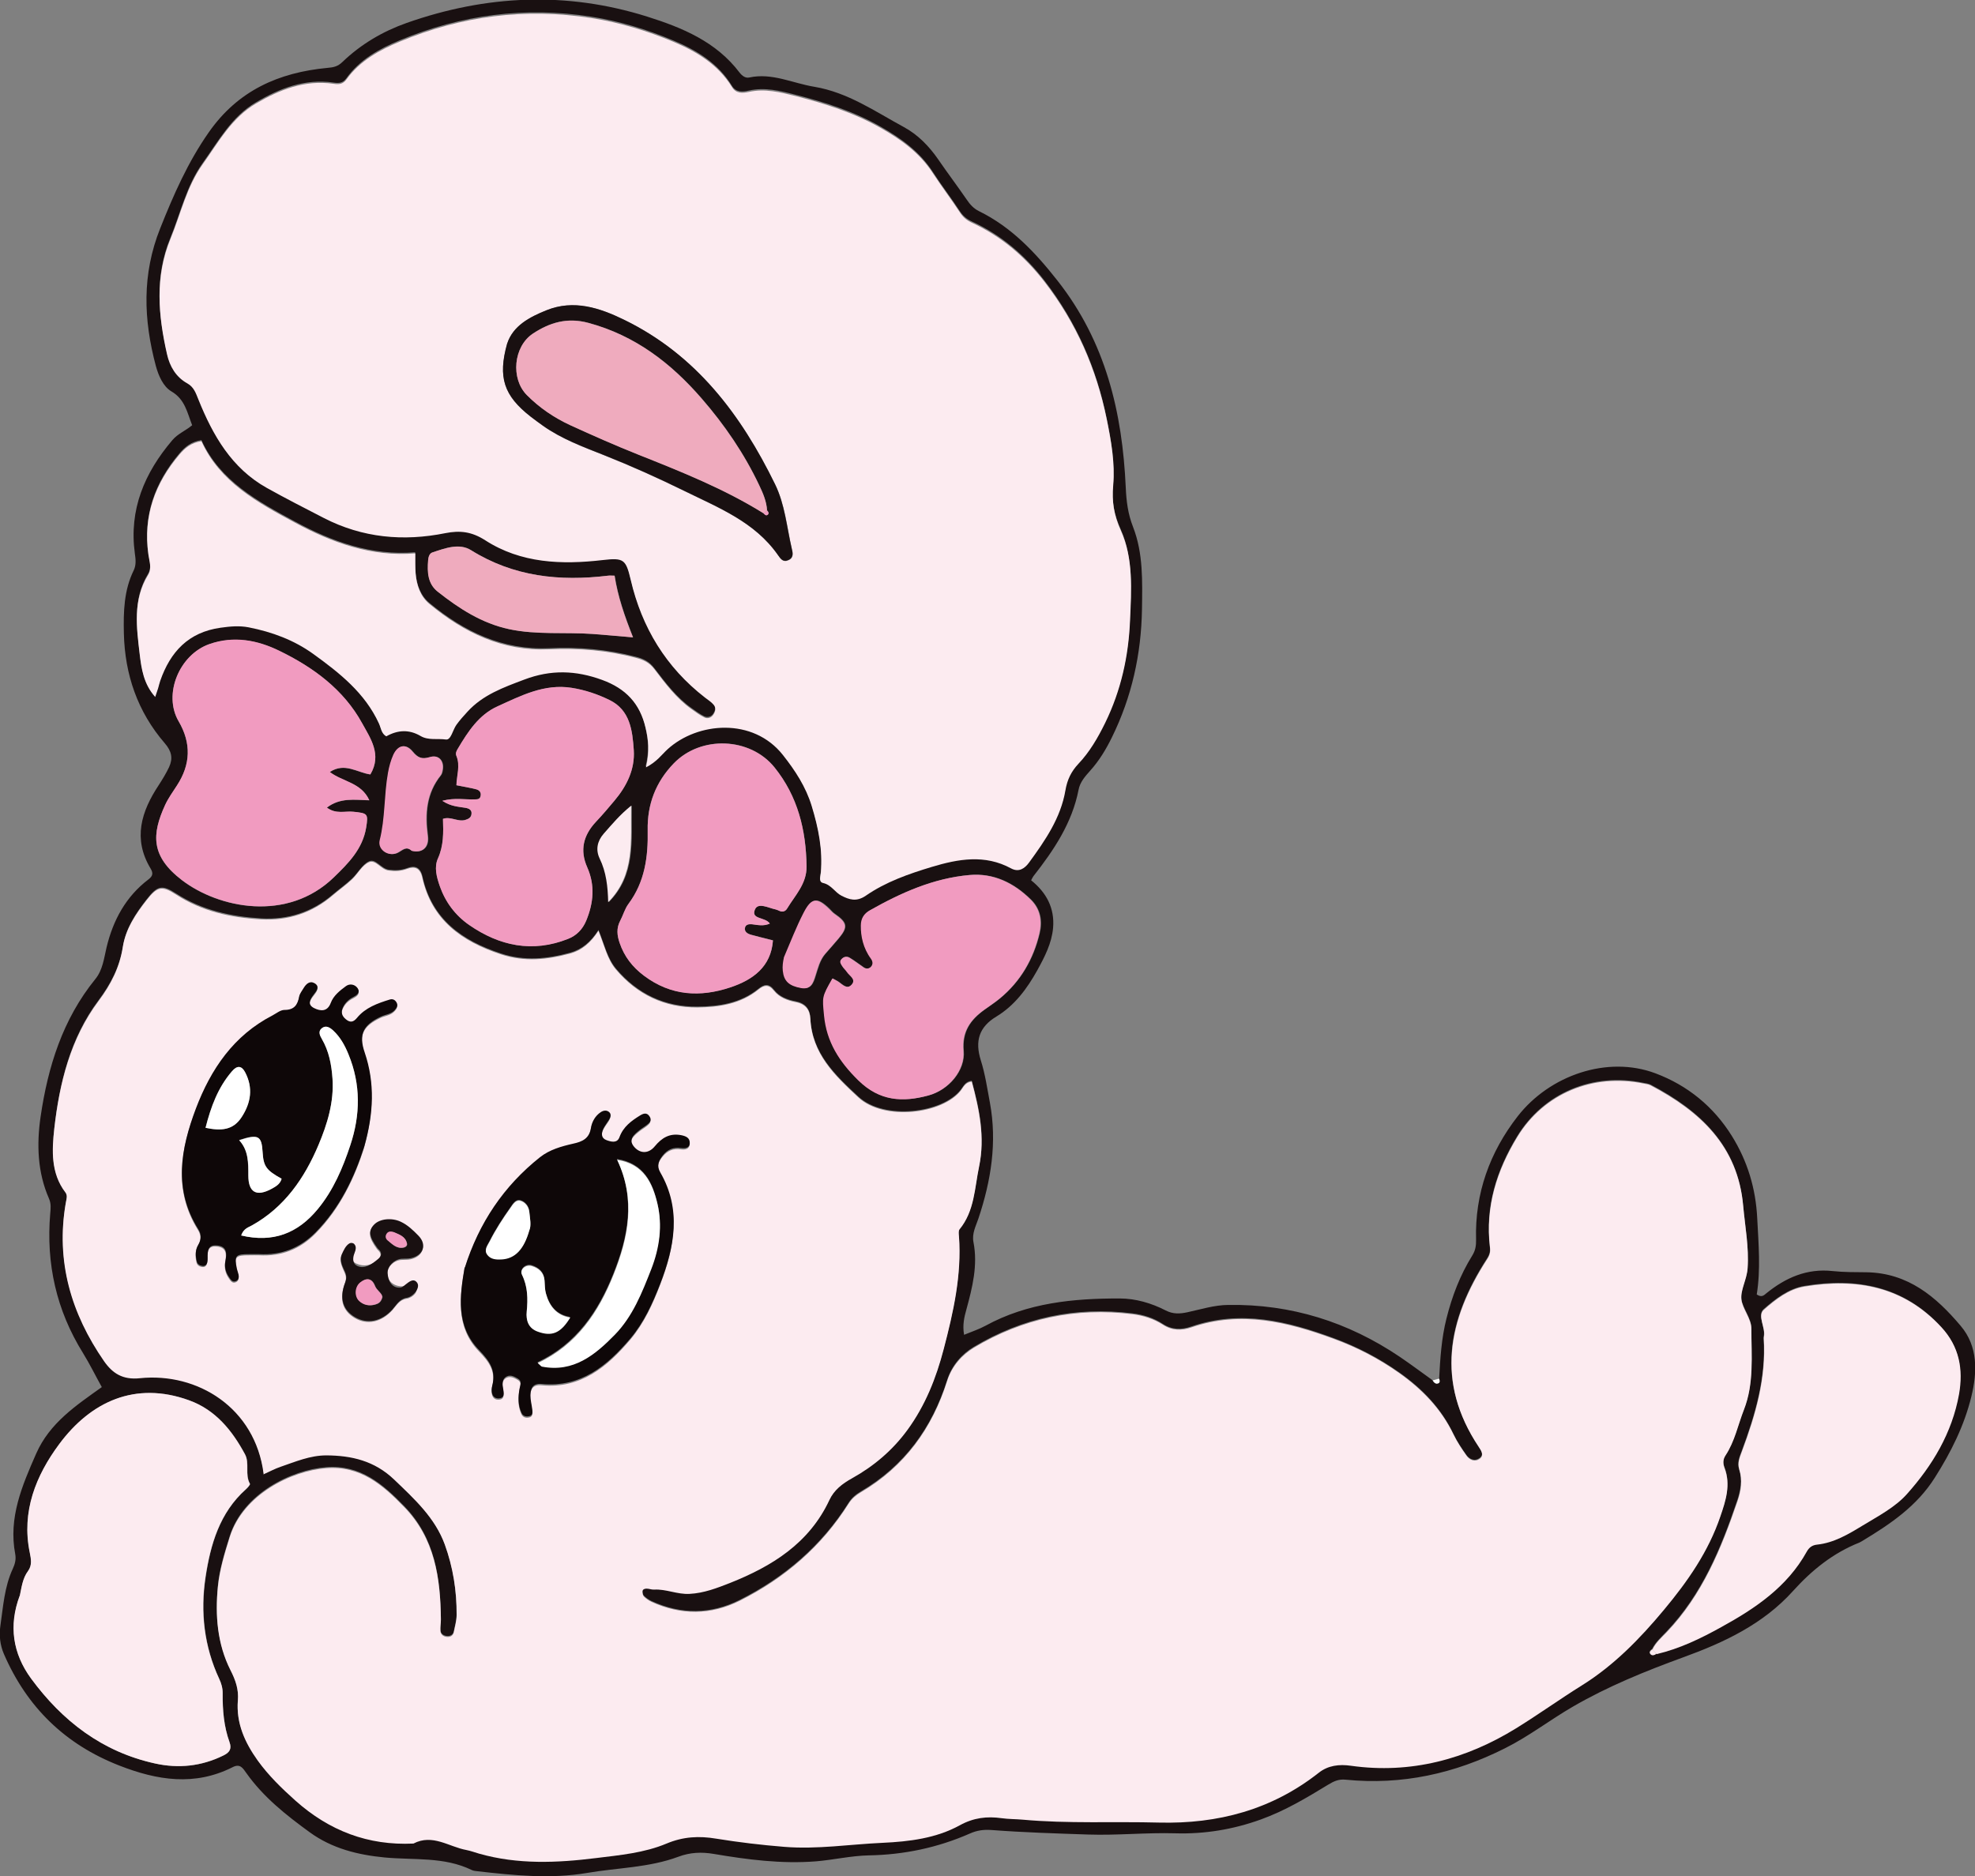 <?xml version="1.0" encoding="UTF-8"?>
<svg id="_レイヤー_2" data-name="レイヤー 2" xmlns="http://www.w3.org/2000/svg" xmlns:xlink="http://www.w3.org/1999/xlink" viewBox="0 0 161.98 153.9">
  <rect x="0" y="0" width="161.98" height="153.9" fill="#808080" stroke="none"/>
  <defs>
    <style>
      .cls-1 {
        fill: #efabbe;
      }

      .cls-1, .cls-2, .cls-3, .cls-4, .cls-5, .cls-6, .cls-7 {
        stroke-width: 0px;
      }

      .cls-2 {
        fill: none;
      }

      .cls-3 {
        fill: #fcebf0;
      }

      .cls-4 {
        fill: #fff;
      }

      .cls-5 {
        fill: #191011;
      }

      .cls-6 {
        fill: #f19bc0;
      }

      .cls-8 {
        clip-path: url(#clippath);
      }

      .cls-7 {
        fill: #0e0708;
      }
    </style>
    <clipPath id="clippath">
      <rect class="cls-2" width="161.98" height="153.9"/>
    </clipPath>
  </defs>
  <g id="_レイヤー_1-2" data-name="レイヤー 1">
    <g class="cls-8">
      <path class="cls-5" d="m118.03,113.09c.09-1.66.19-3.3.6-4.93.46-1.84,1.12-3.56,2.11-5.16.27-.43.33-.82.32-1.31-.11-3.79,1.13-7.19,3.41-10.12,2.62-3.37,7.36-5.01,11.3-3.53,2.64.99,4.77,2.73,6.27,5.14,1.28,2.06,1.96,4.3,2.08,6.76.11,2.11.29,4.2-.04,6.24.4.27.59.07.78-.09,1.59-1.29,3.34-2.06,5.44-1.83.93.1,1.87.09,2.8.1,3.4.06,5.7,2.02,7.71,4.4,1.43,1.69,1.36,3.79.87,5.8-.58,2.38-1.67,4.56-2.99,6.64-1.47,2.34-3.64,3.8-5.92,5.18-.09.05-.18.11-.27.15-2.16.86-3.9,2.26-5.45,3.98-2.44,2.71-5.65,4.22-8.99,5.43-3.12,1.14-6.16,2.37-9.06,4.05-1.88,1.09-3.6,2.43-5.56,3.41-4.14,2.09-8.47,3.04-13.08,2.58-.58-.06-.98.14-1.43.41-1.77,1.08-3.54,2.14-5.51,2.85-2.29.83-4.64,1.21-7.02,1.14-2.39-.07-4.76.18-7.15.1-2.64-.09-5.29-.17-7.92-.37-.66-.05-1.21.03-1.79.29-2.64,1.16-5.4,1.74-8.3,1.79-1.44.03-2.88.37-4.33.49-2.82.22-5.6-.14-8.37-.61-1-.17-1.94-.13-2.9.23-2.41.9-4.99.9-7.49,1.33-3.01.51-6,.2-9-.14-.15-.02-.32-.03-.46-.1-2.28-1.11-4.75-.8-7.15-1.03-2.18-.21-4.3-.73-6.13-2.06-1.94-1.41-3.81-2.89-5.21-4.87-.28-.39-.5-.79-1.11-.48-3.12,1.58-6.19,1.09-9.31-.13-4.45-1.74-7.57-4.79-9.46-9.15-.32-.74-.4-1.54-.29-2.3.23-1.58.33-3.21,1.02-4.69.18-.39.28-.77.2-1.2-.57-2.99.56-5.61,1.72-8.25,1.11-2.52,3.28-3.95,5.38-5.45-.51-.92-.98-1.88-1.54-2.79-2.19-3.52-3.04-7.34-2.69-11.45.04-.42.08-.81-.1-1.22-.95-2.16-1.02-4.46-.69-6.72.6-4.1,1.81-7.99,4.49-11.29.61-.75.71-1.71.92-2.6.54-2.24,1.58-4.16,3.43-5.57.37-.28.41-.52.18-.9-1.47-2.44-.76-4.68.67-6.84.31-.48.61-.97.85-1.48.33-.72.21-1.3-.36-1.96-2.22-2.57-3.27-5.62-3.35-9-.04-1.77,0-3.54.81-5.18.21-.44.16-.91.09-1.38-.49-3.6.79-6.61,3.08-9.3.45-.53,1.09-.77,1.62-1.22-.41-1.04-.58-2.12-1.71-2.78-.66-.39-1.05-1.28-1.27-2.09-1.01-3.79-1.15-7.5.36-11.28,1.1-2.76,2.26-5.41,3.98-7.87,2.4-3.44,5.74-4.91,9.73-5.29.49-.04.85-.11,1.23-.48,1.52-1.46,3.3-2.51,5.28-3.21,6.51-2.29,13.09-2.6,19.71-.52,2.89.91,5.67,2.06,7.59,4.6.22.28.49.46.78.4,1.88-.41,3.57.47,5.35.76,2.75.46,4.99,2.03,7.35,3.31,1.13.61,2.06,1.56,2.81,2.65.76,1.11,1.58,2.19,2.34,3.3.27.4.57.73,1,.94,2.66,1.31,4.6,3.36,6.44,5.7,3.96,5.03,5.32,10.81,5.6,16.97.05,1.14.18,2.17.6,3.24.84,2.16.76,4.46.73,6.75-.06,3.69-.84,7.2-2.47,10.51-.48.98-1.04,1.91-1.78,2.73-.41.46-.83.93-.95,1.56-.53,2.73-2.03,4.96-3.71,7.1-.06.08-.1.18-.18.33,1.24.99,1.94,2.27,1.8,3.9-.11,1.26-.69,2.38-1.29,3.47-.84,1.51-1.86,2.9-3.37,3.81-1.42.86-1.76,2.01-1.27,3.58.36,1.13.53,2.32.75,3.49.6,3.25.09,6.39-.94,9.48-.21.63-.55,1.23-.41,1.95.37,1.9-.09,3.72-.58,5.52-.18.64-.33,1.28-.19,2.08.66-.27,1.24-.46,1.77-.75,3.44-1.88,7.21-2.24,11.01-2.23,1.27,0,2.59.38,3.75.98.62.32,1.17.28,1.79.15,1.11-.24,2.2-.59,3.35-.6,5.14-.08,9.82,1.39,14.07,4.26.9.61,1.78,1.27,2.66,1.9.11.17.25.34.47.24.14-.06.13-.24.06-.38m17.84,22.57c1.89-.44,3.62-1.29,5.29-2.21,2.78-1.54,5.42-3.3,7.02-6.19.2-.36.46-.53.85-.58,1.39-.15,2.56-.85,3.71-1.55,1.28-.78,2.69-1.51,3.66-2.6,2.08-2.34,3.7-5.01,4.27-8.18.37-2.05.03-3.9-1.44-5.49-3.08-3.35-6.95-4.05-11.21-3.35-1.31.22-2.39,1.07-3.34,1.9-.57.5.17,1.47,0,2.23,0,.05-.02.1-.01.16.21,3.24-.68,6.26-1.79,9.24-.18.49-.39.94-.22,1.49.28.88.13,1.76-.16,2.6-1.32,3.9-2.88,7.68-5.79,10.73-.42.45-.9.86-1.18,1.43-.13.08-.26.22-.19.35.13.22.34.13.52.02m-114.24-14.77c.55-.24.96-.47,1.4-.62,1.23-.41,2.43-.94,3.76-.94,2.08.01,3.96.45,5.56,1.98,1.66,1.59,3.35,3.15,4.16,5.34.68,1.85.99,3.81.98,5.8,0,.46-.14.92-.23,1.38-.06.31-.31.42-.58.39-.28-.03-.5-.19-.52-.49-.02-.31.04-.62.04-.93-.04-3.38-.48-6.62-3-9.22-1.77-1.83-3.61-3.42-6.41-3.2-2.85.22-6.81,2.15-7.91,5.66-.42,1.35-.84,2.69-.97,4.08-.23,2.35-.05,4.69,1.03,6.83.42.82.68,1.6.61,2.5-.16,1.87.58,3.45,1.63,4.92.88,1.23,1.96,2.27,3.09,3.28,2.77,2.47,5.96,3.7,9.68,3.53,1.57-.82,2.9.26,4.34.53.36.07.7.2,1.05.3,3.17.9,6.39.76,9.59.36,1.94-.25,3.95-.43,5.78-1.19,1.36-.57,2.67-.64,4.08-.4,1.84.31,3.7.52,5.57.67,2.71.22,5.39-.21,8.07-.33,2.18-.1,4.39-.38,6.33-1.44,1.13-.62,2.22-.75,3.43-.58.56.08,1.14.06,1.71.11,3.73.35,7.47.15,11.2.25,4.83.12,9.24-1.05,13.09-4.08.78-.61,1.68-.72,2.65-.58,4.9.69,9.42-.53,13.54-3.07,1.82-1.12,3.58-2.38,5.41-3.53,2.6-1.63,4.74-3.81,6.72-6.19,1.95-2.35,3.64-4.78,4.63-7.67.44-1.28.86-2.58.34-3.95-.14-.36-.14-.71.08-1.04.76-1.15,1.02-2.49,1.51-3.75.84-2.14.6-4.41.61-6.63,0-.85-.74-1.64-.82-2.42-.08-.78.45-1.64.51-2.54.12-1.73-.21-3.41-.37-5.12-.43-4.91-3.54-7.76-7.58-9.89-.18-.09-.4-.11-.6-.15-4.12-.86-8.16.8-10.35,4.39-1.68,2.76-2.63,5.75-2.24,9.04.05.38-.01.64-.23.98-3.23,4.99-4.24,10.1-.69,15.4.19.29.47.68.08.97-.39.29-.82.11-1.08-.25-.39-.55-.77-1.11-1.06-1.72-1.01-2.12-2.56-3.72-4.46-5.06-1.67-1.18-3.45-2.1-5.35-2.8-3.81-1.41-7.65-2.35-11.69-.96-.81.28-1.59.28-2.35-.22-.75-.49-1.6-.75-2.49-.86-4.65-.58-9.01.36-13,2.75-.96.57-1.8,1.49-2.19,2.73-1.23,3.9-3.5,7.03-7.08,9.13-.4.24-.74.51-1,.93-2.21,3.51-5.25,6.12-8.94,7.97-2.37,1.19-4.8,1.2-7.22.09-.23-.11-.45-.26-.63-.44-.09-.09-.12-.27-.12-.41,0-.19.2-.24.34-.24.2,0,.41.09.61.08,1-.06,1.92.4,2.92.35,1.17-.07,2.25-.48,3.3-.89,3.45-1.36,6.5-3.25,8.16-6.8.38-.81,1.05-1.34,1.86-1.79,1.78-.99,3.31-2.29,4.54-3.96,1.47-2.01,2.36-4.26,2.98-6.64.79-3.02,1.47-6.06,1.25-9.22-.01-.2-.05-.47.05-.6,1.23-1.5,1.23-3.38,1.6-5.14.51-2.39.02-4.7-.6-6.98-.53.06-.67.44-.89.72-1.49,1.95-6.3,2.54-8.41.58-1.94-1.8-3.8-3.57-3.94-6.45-.03-.74-.4-1.21-1.21-1.37-.66-.12-1.34-.38-1.76-.93-.44-.57-.83-.46-1.29-.09-1.46,1.18-3.23,1.45-4.99,1.46-2.68.03-4.94-1.04-6.69-3.12-.71-.85-.93-1.93-1.43-3.17-.63.98-1.36,1.6-2.34,1.87-1.88.51-3.73.7-5.66.06-3.22-1.06-5.67-2.82-6.44-6.31-.17-.78-.63-.93-1.24-.7-.51.19-.97.21-1.51.14-.65-.08-1.07-.94-1.63-.69-.56.26-.91.96-1.4,1.42-.49.46-1.05.86-1.56,1.29-1.7,1.46-3.69,2.1-5.9,1.97-2.46-.15-4.83-.66-6.95-2.03-1.17-.76-1.55-.66-2.42.46-.9,1.15-1.71,2.36-1.95,3.85-.26,1.67-.98,3.07-2,4.43-2.31,3.08-3.21,6.75-3.63,10.49-.19,1.73-.3,3.63.91,5.21.21.27.08.59.03.9-.82,4.76.44,9.04,3.14,12.94.68.99,1.52,1.54,2.94,1.4,4.73-.49,9.46,2.44,10.15,7.84m31.36-57.97c.9-.47,1.28-1.04,1.76-1.48,2.46-2.23,7.01-2.62,9.46.47,1.01,1.27,1.88,2.6,2.36,4.18.55,1.8.93,3.62.75,5.51-.03.28-.21.72.19.81.67.15.96.77,1.5,1.04.63.32,1.23.53,1.99,0,1.63-1.13,3.51-1.8,5.41-2.37,2.16-.64,4.35-1.04,6.5.12.64.35,1.13,0,1.48-.48,1.32-1.81,2.6-3.66,2.98-5.92.15-.88.47-1.55,1.06-2.17.93-.99,1.6-2.14,2.2-3.36,1.31-2.65,1.92-5.47,2.04-8.4.11-2.49.28-5.06-.75-7.37-.57-1.26-.75-2.35-.63-3.72.16-1.79-.16-3.63-.53-5.41-.84-4.13-2.48-7.88-5.08-11.26-1.63-2.11-3.55-3.75-5.94-4.86-.46-.21-.75-.46-1.02-.86-.71-1.09-1.51-2.12-2.21-3.21-1.08-1.67-2.6-2.76-4.3-3.73-2.19-1.25-4.55-1.99-6.97-2.61-1.28-.33-2.51-.63-3.83-.34-.52.12-1.05.15-1.38-.39-1.14-1.86-2.89-2.92-4.83-3.73-2.16-.9-4.37-1.57-6.7-1.94-5.44-.85-10.66-.16-15.7,1.93-1.67.69-3.29,1.58-4.39,3.12-.29.4-.61.42-1.08.35-2.32-.33-4.39.47-6.33,1.62-2,1.17-3.08,3.18-4.38,4.99-1.32,1.85-1.8,4.06-2.64,6.12-1.3,3.14-1,6.3-.28,9.47.22.98.73,1.86,1.65,2.37.56.31.72.81.93,1.35,1.18,2.94,2.72,5.62,5.6,7.23,1.54.86,3.11,1.67,4.68,2.48,3.17,1.63,6.52,1.95,9.98,1.24,1.17-.24,2.13-.14,3.26.59,2.92,1.88,6.26,2,9.63,1.62,1.72-.2,1.9-.06,2.3,1.63.91,3.91,2.9,7.17,6.09,9.65.24.19.52.36.71.59.22.27.13.6-.06.86-.17.23-.47.29-.7.18-.37-.18-.7-.43-1.04-.67-1.25-.88-2.16-2.1-3.07-3.29-.42-.55-.89-.77-1.52-.93-2.34-.61-4.71-.81-7.11-.7-3.81.17-6.97-1.36-9.81-3.71-.75-.62-1.05-1.53-1.14-2.49-.04-.51-.02-1.03-.03-1.67-3.6.3-6.83-.88-9.86-2.52-3.05-1.65-6.15-3.33-7.67-6.68-.85.13-1.35.56-1.8,1.09-2.01,2.38-2.99,5.06-2.55,8.21.07.54.31,1.12-.03,1.68-1.25,2.06-.94,4.32-.68,6.52.14,1.17.31,2.42,1.26,3.48.11-.34.18-.53.24-.72.06-.2.1-.4.17-.6.83-2.39,2.32-3.99,4.95-4.36.78-.11,1.52-.18,2.31-.03,1.91.38,3.7,1.03,5.29,2.18,2.16,1.56,4.24,3.19,5.39,5.71.16.36.18.81.59,1.05.95-.53,1.88-.58,2.81-.03.64.38,1.39.19,2.08.29.42.06.56-.78.86-1.2.27-.38.59-.72.9-1.07,1.27-1.4,2.96-2,4.68-2.65,2.17-.82,4.2-.76,6.37.03,1.95.72,3.11,1.96,3.57,3.94.23.97.34,1.93.03,3.22M1.62,130.9c-.91,2.44-.57,4.73.94,6.79,2.57,3.49,5.84,6.01,10.16,6.96,1.93.43,3.81.23,5.6-.65.49-.24.71-.53.51-1.1-.47-1.28-.58-2.63-.56-3.98,0-.43-.11-.82-.28-1.2-1.24-2.67-1.55-5.49-1.12-8.35.4-2.68,1.15-5.29,3.31-7.21.14-.13.37-.39.33-.45-.43-.77-.01-1.69-.41-2.42-1.05-1.96-2.42-3.65-4.59-4.43-4.42-1.6-8.07.12-10.65,3.6-1.9,2.56-3.11,5.52-2.41,8.9.1.49.21,1.02-.14,1.5-.45.6-.53,1.34-.68,2.04M30.38,63.52c.96-1.63-.01-2.97-.68-4.19-1.52-2.78-4.01-4.6-6.79-5.94-1.78-.87-3.73-1.25-5.74-.55-2.47.87-3.81,4.13-2.52,6.33,1.05,1.8.99,3.54-.14,5.27-.34.52-.71,1.03-.97,1.6-1.1,2.39-1.19,4.2,1.38,6.16,3.02,2.31,8.64,3.47,12.45-.22,1.2-1.16,2.37-2.33,2.66-4.09.19-1.14.13-1.18-1.06-1.3-.67-.07-1.42.22-2.16-.34,1.09-.84,2.27-.63,3.48-.6-.67-1.47-2.18-1.5-3.24-2.32,1.23-.81,2.25.06,3.33.2m5.92,2.16c.69.47,1.31.47,1.9.57.26.05.51.17.47.5-.03.29-.23.4-.51.49-.61.18-1.19-.31-1.83-.09.04,1.13.06,2.19-.41,3.24-.33.73-.11,1.53.15,2.28.46,1.32,1.27,2.4,2.4,3.18,2.5,1.74,5.19,2.3,8.11,1.15.69-.27,1.2-.78,1.5-1.5.6-1.46.73-2.9.08-4.38-.62-1.4-.31-2.62.71-3.72.53-.57,1.04-1.16,1.54-1.76.99-1.19,1.67-2.55,1.57-4.12-.11-1.61-.29-3.29-1.99-4.11-.97-.47-2.01-.82-3.1-1-2.25-.35-4.17.65-6.09,1.52-1.52.69-2.42,2.07-3.25,3.47-.11.18-.21.38-.12.59.35.79.03,1.61.01,2.41.59.12,1.1.2,1.61.33.27.07.45.26.37.57-.06.26-.27.25-.48.26-.81.03-1.63-.15-2.64.11m26.84,10.08c-.38-.57-1.59-.32-1.22-1.17.26-.6,1.11-.11,1.69,0,.1.02.19.07.29.11.28.13.51.07.66-.19.66-1.09,1.61-2.03,1.59-3.45-.04-2.99-.72-5.75-2.63-8.12-2-2.48-6.04-2.63-8.26-.33-1.49,1.54-2.19,3.37-2.14,5.49.05,2.17-.23,4.23-1.58,6.04-.3.41-.43.94-.68,1.39-.32.6-.25,1.2-.04,1.81.38,1.11,1.04,1.97,2,2.69,2.21,1.66,4.62,1.78,7.09.95,1.83-.61,3.33-1.68,3.49-3.85-.65-.17-1.24-.31-1.83-.47-.26-.07-.51-.23-.47-.53.04-.3.31-.36.6-.32.45.05.91.18,1.45-.06m5.15,4.51c-.87,1.51-.82,1.51-.68,3.01.2,2.19,1.25,3.81,2.81,5.34,1.75,1.72,3.64,1.81,5.74,1.24,1.67-.45,3.02-2.06,2.88-3.65-.14-1.59.56-2.56,1.72-3.39.42-.3.86-.59,1.26-.92,1.7-1.41,2.75-3.23,3.25-5.35.24-1,.07-1.98-.71-2.75-1.4-1.38-3.07-2.2-5.04-2.02-2.95.26-5.61,1.45-8.15,2.89-.46.26-.73.63-.74,1.26-.01.86.19,1.83.82,2.7.18.25.19.5-.02.7-.15.15-.38.17-.58.03-.38-.26-.75-.55-1.15-.79-.24-.15-.5-.1-.69.13-.18.2-.02.39.08.55.1.18.27.31.39.49.21.31.77.58.38,1.03-.38.42-.74,0-1.07-.23-.12-.08-.26-.14-.48-.27m-17.9-33.04c-.24,0-.39-.02-.54,0-3.96.48-7.74.09-11.24-2.09-.97-.61-2.12-.17-3.16.18-.26.08-.34.39-.36.65-.08.96-.03,1.92.79,2.57,1.76,1.39,3.62,2.6,5.87,3.08,2.26.48,4.56.23,6.83.39,1.05.07,2.1.18,3.32.28-.7-1.76-1.25-3.36-1.51-5.05m-16.65,22.55c.83.23,1.47-.22,1.34-1.22-.24-1.82-.12-3.49,1.07-4.97.09-.11.13-.29.15-.44.13-.73-.33-1.27-1.04-1.05-.67.21-1,.06-1.43-.46-.56-.67-1.19-.53-1.56.27-.22.46-.35.98-.44,1.48-.33,1.83-.21,3.7-.67,5.53-.2.81.77,1.42,1.51,1,.38-.21.65-.52,1.08-.14m30.55,8.75c-.07.37-.12.71-.08,1.08.09.85.5,1.24,1.51,1.42.79.14.97-.43,1.14-.97.21-.64.35-1.3.81-1.83.37-.43.75-.84,1.11-1.28.77-.92.69-1.29-.34-2-.17-.11-.3-.28-.44-.42-.99-.95-1.44-.92-2.07.31-.61,1.19-1.09,2.45-1.62,3.68m-12.53-12.44c-.94.76-1.59,1.55-2.26,2.31-.52.6-.67,1.31-.32,2.02.54,1.11.67,2.29.7,3.58,2.21-2.24,1.84-4.99,1.88-7.91"/>
      <path class="cls-3" d="m21.62,120.89c-.69-5.41-5.42-8.33-10.15-7.84-1.42.15-2.25-.41-2.94-1.4-2.7-3.9-3.96-8.18-3.14-12.94.05-.31.18-.63-.03-.9-1.21-1.58-1.1-3.48-.91-5.2.42-3.73,1.32-7.4,3.63-10.49,1.02-1.36,1.73-2.76,1.99-4.43.23-1.48,1.05-2.7,1.95-3.85.88-1.12,1.25-1.22,2.42-.46,2.12,1.38,4.49,1.89,6.95,2.03,2.21.13,4.2-.51,5.9-1.97.51-.44,1.07-.83,1.56-1.29.49-.46.83-1.16,1.4-1.42.56-.26.98.6,1.63.68.53.07,1,.05,1.51-.14.61-.23,1.06-.08,1.24.7.77,3.49,3.23,5.25,6.45,6.31,1.93.64,3.77.45,5.66-.06.99-.27,1.71-.89,2.34-1.87.5,1.24.72,2.32,1.43,3.17,1.75,2.07,4.01,3.14,6.69,3.12,1.76-.02,3.53-.28,4.99-1.46.45-.37.84-.48,1.29.09.43.55,1.11.8,1.77.93.81.15,1.17.63,1.21,1.37.14,2.88,2,4.65,3.94,6.45,2.1,1.95,6.91,1.37,8.41-.58.21-.28.36-.66.89-.72.61,2.29,1.1,4.59.6,6.98-.37,1.76-.37,3.64-1.6,5.14-.11.13-.07.4-.05.6.23,3.16-.46,6.2-1.25,9.22-.62,2.38-1.51,4.63-2.98,6.64-1.22,1.67-2.76,2.97-4.54,3.96-.81.45-1.48.97-1.86,1.79-1.66,3.55-4.71,5.43-8.16,6.8-1.05.41-2.12.83-3.3.89-1.01.06-1.93-.41-2.92-.35-.2.01-.41-.08-.61-.08-.15,0-.33.05-.34.24,0,.14.03.32.12.41.18.18.4.33.63.44,2.42,1.1,4.85,1.09,7.22-.09,3.69-1.85,6.73-4.46,8.94-7.97.27-.42.6-.69,1-.93,3.58-2.1,5.85-5.23,7.08-9.13.39-1.24,1.24-2.15,2.19-2.73,3.99-2.39,8.35-3.33,13.01-2.75.89.11,1.74.38,2.49.86.77.5,1.54.5,2.35.22,4.04-1.39,7.88-.45,11.69.95,1.91.7,3.68,1.62,5.35,2.8,1.9,1.35,3.45,2.95,4.46,5.06.29.6.67,1.17,1.06,1.72.26.36.69.54,1.08.25.39-.29.11-.68-.08-.97-3.54-5.31-2.54-10.41.69-15.4.22-.34.28-.6.23-.98-.39-3.29.56-6.28,2.24-9.04,2.18-3.59,6.23-5.24,10.35-4.39.2.04.42.06.6.16,4.05,2.13,7.15,4.98,7.58,9.89.15,1.7.48,3.38.36,5.12-.06.91-.59,1.76-.51,2.54.08.78.82,1.58.82,2.42,0,2.22.23,4.49-.61,6.63-.49,1.25-.75,2.6-1.51,3.75-.22.33-.22.68-.08,1.04.52,1.37.1,2.67-.34,3.95-.98,2.89-2.67,5.32-4.63,7.67-1.98,2.38-4.11,4.56-6.72,6.19-1.83,1.14-3.58,2.4-5.41,3.53-4.12,2.54-8.64,3.76-13.54,3.07-.97-.14-1.88-.03-2.65.58-3.85,3.03-8.26,4.2-13.09,4.08-3.73-.1-7.47.1-11.2-.24-.57-.05-1.14-.04-1.71-.12-1.21-.17-2.3-.04-3.43.58-1.94,1.07-4.15,1.34-6.33,1.44-2.69.12-5.36.55-8.07.33-1.87-.15-3.72-.37-5.57-.67-1.42-.24-2.72-.17-4.08.4-1.83.77-3.83.95-5.78,1.19-3.2.4-6.42.54-9.59-.36-.35-.1-.69-.23-1.05-.3-1.43-.26-2.77-1.35-4.34-.53-3.72.18-6.91-1.05-9.68-3.52-1.13-1.01-2.2-2.05-3.09-3.28-1.05-1.47-1.78-3.05-1.63-4.92.08-.9-.19-1.68-.61-2.5-1.08-2.14-1.26-4.48-1.03-6.83.14-1.39.55-2.73.97-4.08,1.1-3.51,5.06-5.44,7.91-5.66,2.8-.22,4.64,1.37,6.41,3.2,2.51,2.59,2.96,5.83,3,9.22,0,.31-.06.62-.04.93.02.3.24.46.52.49.28.03.52-.09.58-.39.09-.46.23-.92.23-1.38.02-1.99-.3-3.95-.97-5.8-.8-2.2-2.5-3.75-4.16-5.34-1.6-1.53-3.48-1.97-5.56-1.98-1.33,0-2.53.52-3.76.94-.44.15-.85.37-1.4.62m16.5-16.9c-.4,2.35-.74,4.82,1.18,6.81.85.88,1.41,1.65,1.08,2.92-.11.41-.06,1.1.58,1.04.55-.05.33-.63.28-1.03-.04-.32.03-.64.36-.78.32-.13.61.04.88.19.37.21.19.54.14.83-.12.67-.13,1.34.16,1.98.12.26.37.34.65.27.28-.07.26-.29.24-.49-.04-.41-.17-.82-.16-1.23.01-.57.19-.99.93-.92,3.21.3,5.36-1.49,7.27-3.74,1.12-1.33,1.83-2.89,2.44-4.48,1.17-3.03,1.76-6.1,0-9.14-.32-.55-.14-.97.22-1.4.4-.49.87-.68,1.5-.59.27.04.69.02.7-.41,0-.44-.31-.57-.72-.65-.94-.18-1.57.22-2.15.92-.5.61-1.19.62-1.69.04-.53-.61,0-1.01.44-1.37.2-.16.43-.29.63-.45.2-.16.39-.33.21-.65-.23-.39-.54-.26-.8-.1-.71.44-1.37.92-1.68,1.77-.19.53-.69.39-1.07.25-.44-.16-.43-.56-.27-.91.12-.28.33-.52.49-.78.11-.19.18-.42.03-.58-.2-.2-.48-.18-.71-.03-.46.3-.73.79-.81,1.29-.14.89-.72,1.13-1.46,1.29-.97.21-1.93.48-2.72,1.11-2.97,2.35-5,5.36-6.17,9.07m-8.24-9.96c.75-2.7.88-5.19.03-7.7-.5-1.49-.13-2.26,1.33-2.94.37-.17.81-.19,1.12-.52.21-.21.3-.42.14-.68-.12-.2-.31-.27-.54-.2-1,.31-1.98.66-2.67,1.5-.29.36-.55.42-.91.12-.32-.27-.43-.57-.25-.96.18-.39.47-.67.86-.86.27-.14.6-.35.36-.71-.23-.35-.65-.42-.97-.19-.49.37-1.01.76-1.24,1.37-.28.75-.85.7-1.37.43-.62-.31-.31-.76,0-1.15.23-.29.49-.65.02-.91-.39-.22-.68.08-.88.41-.14.22-.32.44-.36.68-.13.69-.42,1.11-1.21,1.11-.33,0-.66.28-.98.45-3.18,1.64-5.06,4.39-6.28,7.63-1.25,3.3-1.86,6.62.18,9.89.27.43.26.86-.01,1.31-.25.42-.22.9-.11,1.36.05.22.24.33.46.36.25.03.37-.12.41-.35.02-.1.02-.21.02-.31-.01-.55.01-1.11.78-1.02.79.08.8.63.68,1.26-.09.48.01.93.29,1.34.14.2.29.47.6.32.22-.1.23-.33.19-.54-.03-.15-.1-.3-.13-.45-.22-1.1-.12-1.21,1.05-1.21.26,0,.52-.01.78,0,1.81.1,3.34-.48,4.62-1.78,2.02-2.05,3.21-4.56,4-7.07m-.81,7.9c-1.16.73-1.35,1.15-.9,2.14.17.38.31.63.13,1.11-.51,1.32-.17,2.28.81,2.85,1.01.59,2.17.35,3.07-.64.34-.38.57-.85,1.17-.95.52-.08,1.02-.61.77-.98-.47-.56-.67-.07-1.02-.04-.71.05-1.29-.38-1.33-.99-.03-.55.51-1.12,1.14-1.17.26-.02.52,0,.77-.05,1.02-.23,1.34-1.1.62-1.84-.43-.44-.88-.88-1.46-1.15-.73-.34-1.71-.24-2.18.24-.48.5-.41.97.26,1.9.06.08.15.14.21.23.19.27.07.5-.13.68-.52.44-1.15.56-1.74.3-.66-.29-.16-.79-.1-1.21.01-.09-.04-.18-.11-.41"/>
      <path class="cls-3" d="m52.98,62.93c.31-1.28.2-2.25-.03-3.22-.46-1.99-1.62-3.23-3.57-3.94-2.16-.79-4.2-.85-6.37-.03-1.72.65-3.41,1.25-4.68,2.65-.31.34-.63.69-.9,1.07-.3.42-.44,1.26-.86,1.2-.69-.1-1.44.09-2.08-.29-.94-.55-1.87-.5-2.81.03-.41-.23-.43-.69-.6-1.05-1.15-2.51-3.23-4.15-5.39-5.71-1.58-1.14-3.37-1.8-5.29-2.18-.78-.15-1.52-.08-2.31.03-2.64.37-4.12,1.98-4.95,4.36-.07.2-.11.4-.17.6-.06.19-.12.38-.24.72-.95-1.05-1.13-2.31-1.27-3.48-.26-2.2-.58-4.46.68-6.52.34-.55.1-1.13.03-1.68-.44-3.14.53-5.83,2.55-8.21.45-.53.95-.96,1.8-1.09,1.51,3.35,4.62,5.04,7.67,6.68,3.03,1.64,6.27,2.82,9.87,2.52,0,.65-.01,1.16.03,1.67.08.96.39,1.87,1.14,2.49,2.84,2.35,5.99,3.88,9.81,3.71,2.4-.11,4.77.08,7.11.7.63.17,1.1.38,1.52.93.91,1.19,1.81,2.41,3.06,3.29.34.24.67.49,1.04.67.24.12.53.05.7-.18.2-.26.29-.59.06-.86-.19-.23-.47-.4-.71-.59-3.2-2.48-5.18-5.74-6.09-9.65-.4-1.69-.57-1.83-2.3-1.63-3.36.39-6.7.27-9.63-1.62-1.12-.72-2.08-.82-3.26-.59-3.46.7-6.81.39-9.98-1.24-1.57-.81-3.14-1.61-4.68-2.47-2.88-1.61-4.42-4.3-5.6-7.23-.22-.54-.37-1.04-.93-1.35-.92-.51-1.43-1.39-1.65-2.37-.72-3.17-1.01-6.33.28-9.47.85-2.06,1.32-4.27,2.64-6.12,1.29-1.81,2.38-3.82,4.38-4.99,1.94-1.14,4.01-1.95,6.33-1.62.47.07.79.05,1.08-.35,1.11-1.54,2.73-2.42,4.39-3.11,5.04-2.1,10.26-2.78,15.7-1.93,2.34.37,4.55,1.04,6.71,1.94,1.94.81,3.69,1.88,4.83,3.73.33.54.86.5,1.38.39,1.31-.29,2.55.02,3.83.34,2.42.62,4.77,1.36,6.97,2.61,1.7.96,3.22,2.06,4.3,3.73.71,1.09,1.5,2.12,2.21,3.21.27.41.56.65,1.02.86,2.39,1.11,4.31,2.75,5.94,4.86,2.6,3.37,4.24,7.13,5.08,11.25.36,1.78.69,3.62.53,5.41-.12,1.37.06,2.45.63,3.72,1.04,2.31.86,4.88.75,7.37-.12,2.93-.74,5.74-2.04,8.4-.6,1.22-1.27,2.38-2.2,3.36-.58.62-.91,1.29-1.06,2.17-.38,2.26-1.66,4.11-2.98,5.92-.35.48-.83.83-1.48.48-2.15-1.17-4.34-.77-6.5-.12-1.89.57-3.78,1.23-5.41,2.36-.77.53-1.37.32-2,0-.53-.27-.83-.89-1.5-1.04-.4-.09-.21-.53-.19-.81.17-1.9-.2-3.71-.75-5.51-.48-1.57-1.35-2.9-2.36-4.18-2.45-3.1-7-2.71-9.46-.47-.48.44-.86,1.01-1.76,1.48m-11.39-34.74c-.78,2.77-.28,4.27,1.93,5.99.33.25.66.5,1,.74,1.54,1.09,3.28,1.73,5.02,2.42,2.22.88,4.4,1.86,6.54,2.91,2.82,1.39,5.81,2.54,7.72,5.28.21.3.41.63.87.41.46-.21.34-.64.26-.95-.4-1.76-.55-3.6-1.36-5.25-2.78-5.71-6.48-10.62-12.36-13.5-2.03-.99-4.15-1.7-6.4-.79-1.4.56-2.74,1.27-3.22,2.74"/>
      <path class="cls-3" d="m1.62,130.9c.15-.7.23-1.44.68-2.04.35-.48.24-1,.14-1.5-.7-3.38.51-6.34,2.41-8.9,2.58-3.48,6.23-5.2,10.65-3.6,2.17.78,3.54,2.48,4.59,4.43.39.73-.03,1.65.4,2.42.04.07-.19.33-.33.45-2.15,1.92-2.9,4.52-3.31,7.21-.43,2.86-.12,5.68,1.13,8.35.18.38.29.77.28,1.2-.01,1.36.1,2.7.56,3.98.21.57-.01.86-.51,1.1-1.79.88-3.67,1.08-5.6.65-4.32-.95-7.59-3.47-10.16-6.96-1.51-2.06-1.85-4.35-.94-6.79"/>
      <path class="cls-3" d="m135.53,135.3c.27-.57.75-.98,1.18-1.43,2.91-3.05,4.46-6.83,5.79-10.73.29-.84.43-1.72.15-2.6-.17-.55.04-1,.22-1.49,1.11-2.98,2-6.01,1.79-9.24,0-.05,0-.1.01-.15.16-.76-.58-1.73,0-2.23.95-.84,2.03-1.69,3.34-1.9,4.27-.71,8.13,0,11.22,3.35,1.47,1.59,1.8,3.45,1.44,5.49-.57,3.17-2.18,5.84-4.27,8.18-.97,1.09-2.38,1.82-3.66,2.6-1.15.7-2.32,1.4-3.71,1.55-.39.04-.65.22-.85.58-1.6,2.89-4.23,4.66-7.02,6.19-1.67.93-3.41,1.77-5.29,2.21-.11-.12-.22-.24-.33-.37"/>
      <path class="cls-6" d="m30.38,63.52c-1.08-.15-2.1-1.01-3.33-.2,1.06.81,2.57.85,3.24,2.32-1.2-.03-2.38-.24-3.48.6.74.56,1.48.27,2.16.34,1.19.12,1.24.16,1.06,1.3-.29,1.76-1.46,2.93-2.66,4.09-3.82,3.69-9.43,2.53-12.45.22-2.57-1.97-2.47-3.77-1.38-6.16.26-.56.63-1.07.97-1.6,1.13-1.73,1.19-3.47.14-5.27-1.29-2.2.05-5.46,2.52-6.33,2.02-.71,3.96-.32,5.74.55,2.77,1.35,5.27,3.17,6.79,5.94.67,1.22,1.64,2.57.68,4.19"/>
      <path class="cls-6" d="m36.3,65.68c1-.26,1.83-.08,2.63-.11.22,0,.42,0,.48-.26.08-.32-.11-.51-.37-.57-.5-.13-1.01-.21-1.61-.33.02-.8.33-1.61,0-2.41-.09-.2,0-.4.12-.59.83-1.4,1.73-2.79,3.25-3.47,1.92-.87,3.84-1.88,6.09-1.52,1.09.17,2.13.52,3.1,1,1.69.83,1.88,2.51,1.99,4.12.1,1.57-.57,2.93-1.57,4.12-.5.6-1,1.19-1.54,1.76-1.03,1.1-1.33,2.32-.71,3.72.66,1.48.52,2.92-.08,4.38-.3.72-.8,1.23-1.5,1.5-2.91,1.15-5.61.58-8.11-1.15-1.13-.79-1.94-1.87-2.4-3.18-.26-.75-.48-1.55-.15-2.28.47-1.04.45-2.11.41-3.24.64-.22,1.22.27,1.83.09.28-.08.48-.2.51-.49.04-.33-.2-.45-.47-.5-.59-.1-1.21-.11-1.91-.57"/>
      <path class="cls-6" d="m63.14,75.76c-.54.24-1,.11-1.45.06-.29-.03-.56.02-.6.32-.04.29.22.45.47.53.59.16,1.18.31,1.83.47-.15,2.17-1.65,3.24-3.48,3.85-2.48.83-4.88.71-7.09-.95-.96-.72-1.62-1.58-2-2.69-.21-.61-.28-1.2.04-1.81.24-.46.38-.99.68-1.39,1.35-1.81,1.62-3.87,1.58-6.04-.04-2.12.66-3.96,2.14-5.49,2.22-2.3,6.26-2.15,8.26.33,1.91,2.37,2.59,5.14,2.63,8.12.02,1.42-.93,2.36-1.59,3.45-.15.25-.39.32-.66.19-.09-.04-.19-.09-.29-.11-.58-.12-1.43-.6-1.69,0-.36.84.85.6,1.22,1.16"/>
      <path class="cls-6" d="m68.29,80.27c.22.12.36.18.48.27.33.23.7.65,1.07.23.4-.44-.17-.71-.38-1.03-.11-.17-.28-.31-.39-.49-.1-.16-.25-.35-.08-.55.19-.23.45-.28.69-.13.4.24.76.53,1.15.79.19.13.42.11.57-.03.21-.2.2-.45.02-.7-.63-.86-.83-1.84-.82-2.7,0-.62.28-1,.74-1.26,2.55-1.44,5.21-2.63,8.15-2.89,1.97-.18,3.65.64,5.04,2.02.78.77.94,1.75.71,2.75-.5,2.12-1.55,3.95-3.25,5.35-.4.33-.84.62-1.26.92-1.16.83-1.86,1.8-1.72,3.39.14,1.59-1.21,3.2-2.88,3.65-2.1.57-3.99.48-5.74-1.24-1.56-1.53-2.61-3.16-2.81-5.34-.14-1.5-.19-1.49.68-3.01"/>
      <path class="cls-1" d="m50.4,47.23c.26,1.69.81,3.29,1.51,5.05-1.21-.1-2.26-.2-3.32-.28-2.27-.16-4.57.09-6.83-.39-2.25-.48-4.11-1.69-5.87-3.08-.82-.65-.86-1.61-.78-2.57.02-.26.1-.57.36-.65,1.04-.34,2.19-.78,3.16-.18,3.49,2.18,7.27,2.57,11.24,2.09.15-.02.3,0,.54,0"/>
      <path class="cls-6" d="m33.74,69.77c-.43-.37-.71-.07-1.09.15-.74.42-1.71-.2-1.51-1,.46-1.82.35-3.7.68-5.53.09-.51.23-1.02.44-1.49.37-.79,1.01-.93,1.56-.26.43.52.76.66,1.43.46.72-.22,1.17.32,1.04,1.05-.03.15-.06.32-.15.44-1.19,1.48-1.31,3.15-1.07,4.97.13,1-.51,1.45-1.34,1.22"/>
      <path class="cls-6" d="m64.29,78.53c.53-1.23,1.01-2.49,1.62-3.67.64-1.24,1.09-1.26,2.07-.31.15.14.28.3.45.42,1.04.71,1.11,1.08.34,2-.36.43-.74.85-1.11,1.28-.46.53-.6,1.19-.81,1.83-.17.54-.35,1.11-1.14.97-1.01-.18-1.42-.57-1.51-1.42-.04-.37.01-.72.09-1.08"/>
      <path class="cls-3" d="m51.76,66.09c-.04,2.92.33,5.67-1.88,7.91-.03-1.28-.16-2.47-.7-3.58-.34-.71-.2-1.42.32-2.02.67-.76,1.32-1.55,2.26-2.31"/>
      <path class="cls-4" d="m118.03,113.09c.07.14.08.32-.06.38-.22.1-.36-.07-.47-.24.18-.05.35-.1.53-.15"/>
      <path class="cls-3" d="m135.86,135.66c-.18.11-.39.2-.52-.02-.08-.12.05-.27.19-.35.11.12.22.24.33.37"/>
      <path class="cls-7" d="m38.12,103.99c1.17-3.7,3.2-6.71,6.17-9.07.79-.62,1.75-.89,2.72-1.11.74-.16,1.32-.41,1.46-1.3.08-.5.35-.99.81-1.29.23-.15.51-.18.71.03.15.16.09.39-.03.58-.16.26-.36.51-.49.78-.16.36-.17.75.27.91.38.14.88.28,1.07-.25.31-.85.97-1.33,1.68-1.77.26-.16.57-.29.8.1.18.31,0,.48-.21.65-.2.16-.43.29-.63.45-.44.36-.96.76-.44,1.37.5.58,1.19.57,1.69-.04.58-.7,1.21-1.09,2.15-.92.4.08.73.21.72.65,0,.43-.42.45-.7.41-.64-.09-1.11.11-1.5.59-.35.43-.53.86-.22,1.4,1.76,3.04,1.17,6.11,0,9.14-.62,1.59-1.32,3.15-2.44,4.48-1.91,2.25-4.06,4.04-7.27,3.74-.74-.07-.92.35-.94.92,0,.41.12.82.16,1.23.02.2.03.43-.24.49-.28.07-.53,0-.65-.27-.29-.63-.28-1.3-.16-1.98.05-.29.23-.62-.14-.83-.27-.15-.56-.33-.88-.19-.33.14-.4.47-.36.78.04.4.27.98-.28,1.03-.64.06-.69-.62-.58-1.04.33-1.26-.23-2.04-1.08-2.92-1.93-1.99-1.58-4.46-1.18-6.81m12.49-8.85c1.56,3.28.9,6.41-.3,9.41-1.22,3.06-3.03,5.76-6.22,7.25.21.18.27.28.35.29,2.59.5,4.36-.96,5.98-2.62,1.47-1.51,2.24-3.45,2.99-5.39.68-1.75.93-3.56.51-5.34-.39-1.64-1.08-3.26-3.3-3.61m-3.85,12.95c-1.14-.18-1.71-.94-1.99-1.95-.1-.34-.09-.72-.11-1.08-.05-.67-.48-1.03-1.05-1.21-.49-.15-1,.3-.8.72.48.98.5,1.98.39,3.03-.07.7.12,1.34.9,1.63,1.16.42,1.88.13,2.66-1.14m-3.35-7.14c.18-.4.05-.97,0-1.53-.04-.44-.35-.81-.74-.91-.37-.1-.61.3-.81.59-.62.88-1.21,1.78-1.7,2.75-.19.37-.5.72-.17,1.12.28.34.72.37,1.14.35,1.1-.06,1.84-.79,2.28-2.37"/>
      <path class="cls-7" d="m29.88,94.03c-.8,2.51-1.98,5.01-4,7.06-1.29,1.3-2.82,1.88-4.62,1.78-.26-.01-.52,0-.78,0-1.17,0-1.28.11-1.05,1.21.03.15.1.3.13.45.05.21.03.44-.18.54-.31.15-.46-.11-.6-.32-.28-.4-.39-.86-.29-1.33.12-.63.12-1.18-.68-1.26-.77-.08-.79.47-.78,1.02,0,.1,0,.21-.02.31-.04.23-.16.38-.41.35-.22-.03-.4-.14-.46-.36-.11-.46-.14-.94.11-1.36.27-.45.28-.88,0-1.31-2.04-3.26-1.43-6.58-.18-9.89,1.23-3.24,3.1-5.99,6.28-7.63.32-.17.65-.45.98-.45.8,0,1.08-.41,1.21-1.11.05-.24.23-.46.36-.68.2-.33.49-.62.88-.41.47.26.21.61-.02.9-.3.39-.61.84,0,1.15.52.26,1.09.32,1.37-.43.23-.61.74-1,1.24-1.37.31-.23.74-.16.97.18.23.36-.09.57-.36.71-.39.2-.68.47-.86.87-.18.39-.07.7.25.96.36.3.62.23.91-.12.69-.84,1.68-1.19,2.68-1.5.22-.07.41,0,.54.2.17.26.07.46-.14.68-.31.33-.75.34-1.12.52-1.46.68-1.84,1.45-1.33,2.94.85,2.51.73,5-.03,7.7m-10.1,7.31c2.61.61,4.64-.17,6.28-2.16,1.28-1.55,2.05-3.37,2.67-5.24.83-2.49.87-4.99-.15-7.46-.3-.73-.67-1.4-1.25-1.95-.27-.25-.6-.48-.96-.17-.29.25-.13.58.02.85.59,1.01.8,2.11.88,3.27.13,1.93-.42,3.73-1.15,5.44-1.15,2.72-2.78,5.09-5.45,6.59-.3.17-.69.25-.89.83m-2.92-8.83c1.25.26,2.25.22,2.96-.88.76-1.18.95-2.4.28-3.67-.29-.56-.66-.58-1.08-.09-1.14,1.33-1.72,2.9-2.17,4.64m2.76,1.01c.77.85.75,1.87.75,2.89,0,1.4.67,1.76,1.88,1.11.38-.2.73-.4.85-.84-1.27-.7-1.49-1.02-1.56-2.2-.08-1.33-.35-1.49-1.92-.97"/>
      <path class="cls-5" d="m29.03,102.03s.07.07.1.12c.15.29-.09.63-.14.92-.06.32,0,.63.33.78.6.26,1.18-.15,1.7-.59.21-.18.32-.41.13-.68-.06-.08-.15-.14-.21-.23-.68-.93-.74-1.4-.26-1.9.47-.49,1.45-.58,2.18-.24.58.27,1.03.71,1.46,1.15.72.74.4,1.61-.62,1.84-.25.06-.52.03-.77.05-.62.06-1.17.63-1.14,1.17.03.62.33,1.25,1.04,1.2.35-.02.95-.98,1.37-.42.32.42-.32,1.17-.84,1.25-.6.1-.83.57-1.17.95-.9,1-2.06,1.23-3.07.64-.98-.57-1.32-1.52-.81-2.85.18-.48.05-.73-.13-1.11-.17-.36-.32-.79-.15-1.19.15-.33.32-.72.63-.9.12-.07.28-.04.39.04m2.32,4.34c-.03-.3-.46-.52-.6-.89-.26-.67-.73-.67-1.21-.27-.45.36-.47,1.15-.07,1.52.37.33.83.41,1.3.28.24-.07.48-.18.59-.63m.96-5.29c-.25-.07-.46-.1-.6.11-.14.19-.1.42.06.55.39.31.75.72,1.33.59.15-.03.3-.16.26-.33-.12-.59-.64-.73-1.06-.92"/>
      <path class="cls-5" d="m41.59,28.19c.48-1.47,1.83-2.18,3.22-2.74,2.25-.91,4.38-.2,6.4.79,5.88,2.87,9.57,7.78,12.36,13.49.8,1.65.95,3.49,1.36,5.25.07.31.2.74-.26.95-.46.22-.66-.12-.87-.41-1.91-2.73-4.9-3.89-7.72-5.28-2.14-1.05-4.32-2.03-6.54-2.91-1.74-.69-3.48-1.33-5.02-2.42-.34-.24-.67-.49-1-.74-2.2-1.72-2.7-3.22-1.93-5.99m21.02,13.91c.1.1.21.24.35.13.14-.11.06-.25-.05-.36-.04-.74-.32-1.4-.64-2.06-1.23-2.6-2.84-4.96-4.72-7.12-2.53-2.92-5.47-5.17-9.29-6.2-1.73-.47-3.18-.03-4.55.88-1.6,1.06-1.84,3.69-.5,5.04,1.03,1.04,2.24,1.86,3.56,2.47,1.84.85,3.69,1.66,5.57,2.41,3.52,1.4,7.03,2.8,10.27,4.81"/>
      <path class="cls-4" d="m50.62,95.14c2.22.35,2.91,1.97,3.3,3.61.42,1.78.18,3.59-.5,5.34-.76,1.94-1.52,3.88-2.99,5.39-1.62,1.66-3.39,3.12-5.98,2.62-.08-.02-.14-.12-.35-.29,3.2-1.49,5-4.19,6.22-7.25,1.2-3,1.86-6.14.3-9.41"/>
      <path class="cls-4" d="m46.76,108.09c-.78,1.28-1.5,1.56-2.66,1.14-.78-.28-.97-.93-.9-1.63.1-1.05.09-2.05-.39-3.03-.21-.42.3-.87.8-.72.58.18,1,.53,1.05,1.2.03.36.02.74.12,1.08.28,1.01.86,1.77,1.99,1.95"/>
      <path class="cls-4" d="m43.41,100.94c-.45,1.57-1.18,2.31-2.28,2.37-.42.02-.86,0-1.14-.35-.33-.4-.02-.75.17-1.12.49-.97,1.07-1.87,1.7-2.75.2-.29.44-.69.81-.59.39.1.69.47.74.91.06.56.18,1.12,0,1.53"/>
      <path class="cls-4" d="m19.78,101.34c.2-.57.59-.66.89-.83,2.67-1.49,4.3-3.87,5.45-6.59.72-1.72,1.28-3.51,1.15-5.44-.08-1.16-.29-2.26-.88-3.27-.16-.27-.31-.59-.02-.85.35-.3.68-.08.96.17.58.54.95,1.21,1.25,1.95,1.02,2.48.98,4.97.15,7.46-.62,1.87-1.39,3.69-2.67,5.24-1.64,1.99-3.67,2.78-6.28,2.16"/>
      <path class="cls-4" d="m16.86,92.51c.44-1.74,1.02-3.31,2.17-4.64.42-.49.79-.47,1.08.09.66,1.27.48,2.49-.29,3.67-.71,1.1-1.71,1.14-2.96.88"/>
      <path class="cls-4" d="m19.62,93.53c1.58-.52,1.84-.36,1.92.97.07,1.18.3,1.49,1.56,2.19-.12.44-.48.64-.85.84-1.22.65-1.88.28-1.88-1.11,0-1.03.02-2.05-.75-2.89"/>
      <path class="cls-6" d="m31.35,106.37c-.1.45-.34.56-.59.63-.47.14-.93.06-1.3-.28-.41-.37-.38-1.15.07-1.52.48-.39.95-.4,1.21.27.15.38.57.59.6.89"/>
      <path class="cls-6" d="m32.31,101.07c.42.19.93.33,1.06.92.04.17-.11.29-.26.33-.58.13-.95-.28-1.33-.59-.16-.13-.2-.36-.06-.55.14-.2.35-.18.6-.11"/>
      <path class="cls-1" d="m62.61,42.1c-3.23-2.01-6.75-3.41-10.27-4.81-1.88-.75-3.73-1.57-5.57-2.41-1.32-.61-2.53-1.43-3.56-2.47-1.34-1.35-1.1-3.98.49-5.04,1.38-.91,2.82-1.35,4.56-.88,3.82,1.03,6.76,3.29,9.29,6.21,1.88,2.17,3.49,4.52,4.72,7.12.31.66.6,1.32.64,2.06-.1.08-.2.15-.3.23"/>
      <path class="cls-6" d="m62.91,41.87c.11.11.19.25.05.36-.14.11-.25-.03-.35-.13.1-.08.2-.15.3-.23"/>
    </g>
  </g>
</svg>